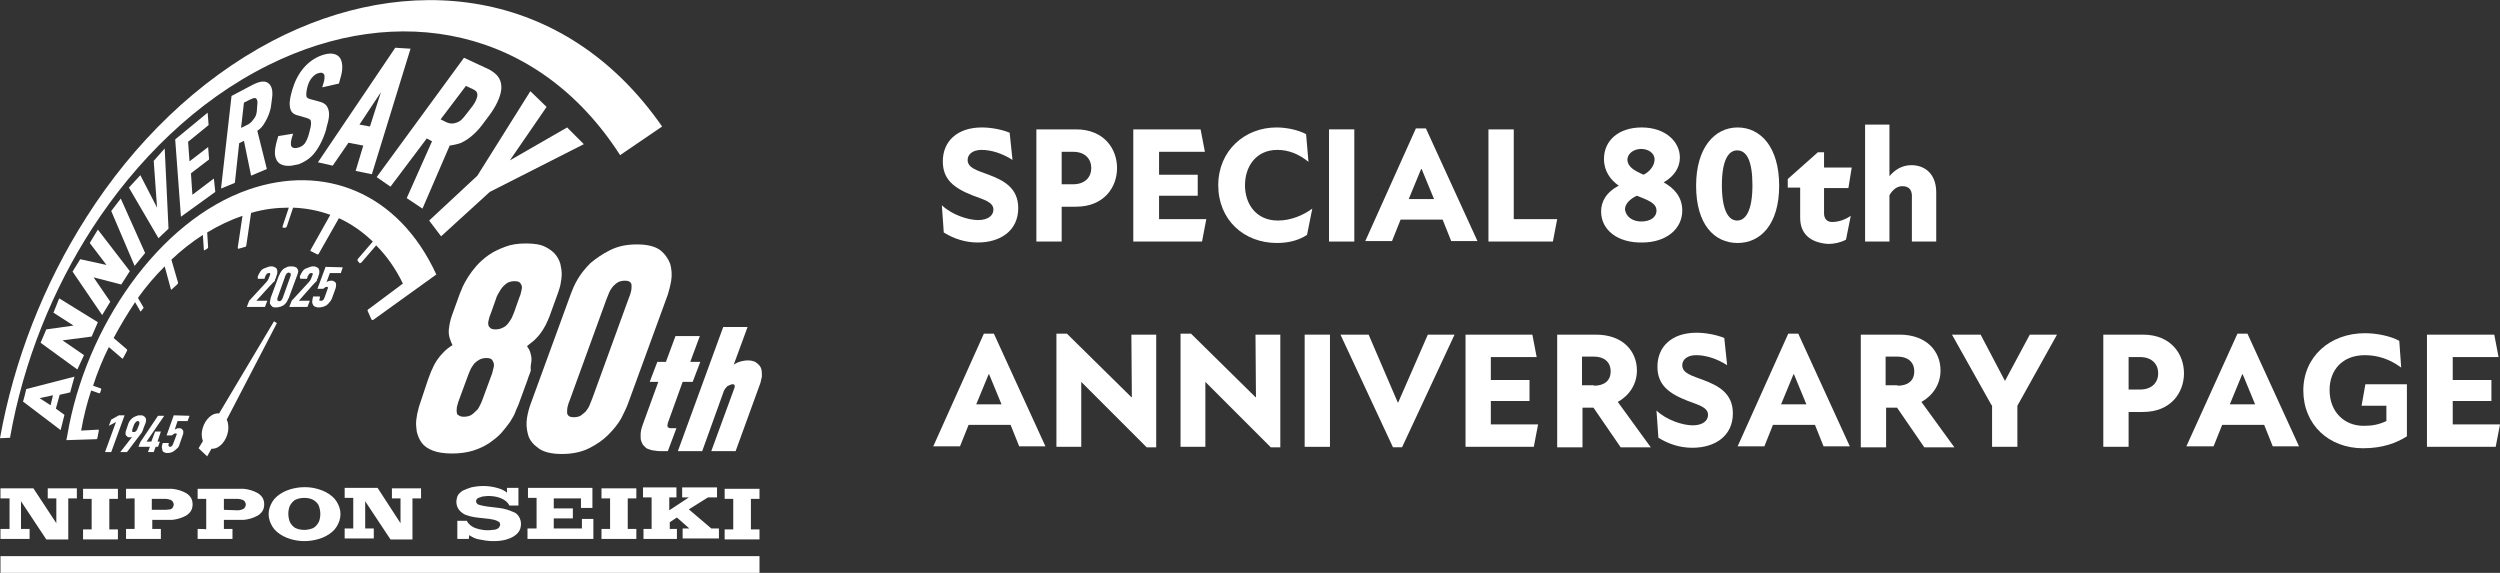 <?xml version="1.0" encoding="utf-8"?>
<!-- Generator: Adobe Illustrator 26.5.3, SVG Export Plug-In . SVG Version: 6.00 Build 0)  -->
<svg version="1.1" id="a" xmlns="http://www.w3.org/2000/svg" xmlns:xlink="http://www.w3.org/1999/xlink" x="0px" y="0px"
	 viewBox="0 0 523.7 120" style="enable-background:new 0 0 523.7 120;" xml:space="preserve">
<rect x="0" y="0" width="523.7" height="120" fill="#333333" stroke="none"/>
<style type="text/css">
	.st0{fill:#FFFFFF;}
</style>
<g>
	<path class="st0" d="M151.8,113v-2.1h1.8v-6.4h-1.8v-2.1h7.3v2.1h-1.8v6.4h1.8v2.1H151.8z M98.3,112.1c0.6,0.4,1.3,0.8,2.1,0.9
		c1.8,0.4,3.6,0.5,5.4,0.1c0.7-0.2,1.3-0.4,1.9-0.8s1.1-0.9,1.3-1.6c0.2-0.7,0.2-1.4-0.1-2.1s-0.8-1.2-1.5-1.4
		c-0.9-0.4-1.9-0.7-2.9-0.8l-2.5-0.3c-0.6-0.1-1.2-0.2-1.8-0.4c-0.2-0.1-0.3-0.2-0.4-0.4c-0.1-0.2-0.1-0.4,0-0.6
		c0.1-0.2,0.2-0.3,0.4-0.4c0.3-0.1,0.6-0.2,0.9-0.3c1.3-0.2,2.7-0.1,3.9,0.4c0.7,0.3,1.4,0.8,1.7,1.5h1.9v-3.7h-2.4v1
		c-0.6-0.5-1.3-0.8-2.1-1c-1.8-0.5-3.6-0.5-5.4-0.1c-0.6,0.2-1.2,0.4-1.8,0.7c-0.6,0.4-1.1,0.9-1.2,1.6c-0.2,0.7-0.1,1.4,0.2,2
		c0.3,0.6,0.9,1.1,1.5,1.4c0.8,0.3,1.6,0.5,2.4,0.6l2.7,0.3c0.6,0.1,1.3,0.2,1.8,0.5c0.2,0.1,0.4,0.2,0.4,0.4c0.1,0.2,0.1,0.4,0,0.6
		c-0.1,0.2-0.2,0.4-0.4,0.5c-0.3,0.2-0.7,0.3-1.1,0.3c-1.3,0.2-2.6,0-3.7-0.4c-0.7-0.3-1.4-0.8-1.7-1.5h-2v3.8h2.4L98.3,112.1
		L98.3,112.1z M88.2,104.4v-2.1h-6.1v2.1h1.8v5.2l-4.8-7.4h-6.9v2.1h1.8v6.4h-1.8v2.1h6.1v-2.1h-1.8V105l5.3,8h4.6v-8.6
		C86.4,104.4,88.2,104.4,88.2,104.4z M24.7,113v-2.1h-1.8v-6.4h1.8v-2.1h-7.3v2.1h1.8v6.4h-1.8v2.1H24.7z M2,104.4v6.4H0.1v2.1h6.1
		v-2.1H4.4V105l5.3,8h4.6v-8.6h1.8v-2.1H10v2.1h1.8v5.2L7,102.3H0.1v2.1H2z M127.8,104.4v6.4h-1.8v2.1h7.3v-2.1h-1.8v-6.4h1.8v-2.1
		h-7.3v2.1H127.8z M110.5,110.8v2.1h13.8v-4.2h-2.4v2h-5.9v-2.1h4v-2.1h-4v-2.1h5.7v2h2.4v-4.2h-13.5v2.1h1.8v6.4H110.5z
		 M136.6,110.8h-1.8v2.1h7v-2.1h-1.5v-1.4l1.5-1l2.6,2.3h-1.4v2.1h7.6v-2.1H149l-4.7-4l4-2.5h1.9v-2.1h-7.3v2.1h1.4l-4.1,2.7v-2.7
		h1.5v-2.1h-7v2.1h1.8V110.8z M28.2,104.4v6.4h-1.8v2.1h7.3v-2.1h-1.8v-1.9h2.9c0.5,0,0.9,0,1.3,0c1-0.1,2-0.4,2.9-0.9
		c0.5-0.3,1-0.8,1.2-1.4c0.2-0.6,0.2-1.3,0-1.9c-0.2-0.6-0.7-1.1-1.2-1.4c-0.9-0.5-1.9-0.8-2.9-0.9c-0.4,0-0.9,0-1.3,0h-8.4v2.1
		C26.3,104.4,28.2,104.4,28.2,104.4z M34.7,106.8h-2.9v-2.3h2.9c0.3,0,0.7,0.1,1,0.2c0.2,0.1,0.4,0.2,0.5,0.4
		c0.1,0.2,0.2,0.4,0.2,0.6s-0.1,0.4-0.2,0.6s-0.3,0.3-0.5,0.4C35.3,106.7,35,106.8,34.7,106.8L34.7,106.8z M41.4,110.8v2.1h7.3v-2.1
		h-1.8v-1.9h2.9c0.5,0,0.9,0,1.3,0c1-0.1,2-0.4,2.9-0.9c0.5-0.3,1-0.8,1.2-1.4c0.2-0.6,0.2-1.3,0-1.9c-0.2-0.6-0.7-1.1-1.2-1.4
		c-0.9-0.5-1.9-0.8-2.9-0.9c-0.4,0-0.9,0-1.3,0h-8.4v2.1h1.8v6.4C43.2,110.8,41.4,110.8,41.4,110.8z M46.9,106.8v-2.3h2.9
		c0.3,0,0.7,0.1,1,0.2c0.2,0.1,0.4,0.2,0.5,0.4c0.1,0.2,0.2,0.4,0.2,0.6s-0.1,0.4-0.2,0.6s-0.3,0.3-0.5,0.4c-0.3,0.1-0.6,0.2-1,0.2
		L46.9,106.8L46.9,106.8z M60.8,112.9c1.9,0.6,4,0.6,6,0c1-0.3,2-0.8,2.8-1.5c0.7-0.6,1.2-1.4,1.5-2.3c0.3-0.9,0.3-1.9,0-2.8
		s-0.8-1.7-1.5-2.3c-0.8-0.7-1.8-1.2-2.8-1.5c-1.9-0.6-4-0.6-6,0c-1,0.3-2,0.8-2.8,1.5c-0.7,0.6-1.2,1.4-1.5,2.3s-0.3,1.9,0,2.8
		s0.8,1.7,1.5,2.3C58.8,112.1,59.8,112.6,60.8,112.9z M60.7,109.3c-0.4-1.1-0.4-2.3,0-3.3c0.3-0.6,0.8-1.2,1.4-1.4
		c1-0.4,2.3-0.4,3.3,0c0.6,0.3,1.2,0.8,1.4,1.4c0.4,1.1,0.4,2.3,0,3.3c-0.3,0.6-0.8,1.2-1.4,1.4c-1.1,0.4-2.3,0.4-3.3,0
		C61.5,110.5,61,109.9,60.7,109.3z"/>
	<rect x="0.1" y="116.5" class="st0" width="159" height="3.5"/>
	<g>
		<path class="st0" d="M24.3,88.4l-1.5,0.8l0.5-1.3l1.6-0.9h1.2l-2.8,7.7H22C22,94.7,24.3,88.4,24.3,88.4z"/>
		<path class="st0" d="M25.2,94.7l2.5-3.2c-0.1,0-0.1,0-0.2,0.1c-0.1,0-0.2,0-0.3,0c-0.2,0-0.4,0-0.5-0.1s-0.2-0.2-0.3-0.3
			c-0.1-0.1-0.1-0.3-0.1-0.4s0-0.4,0.1-0.6l0.5-1.5c0.1-0.3,0.3-0.6,0.5-0.8c0.2-0.2,0.4-0.4,0.6-0.5c0.2-0.1,0.4-0.2,0.7-0.3
			c0.2-0.1,0.5-0.1,0.7-0.1c0.2,0,0.5,0,0.6,0.1c0.2,0.1,0.3,0.2,0.4,0.3c0.1,0.2,0.2,0.3,0.2,0.5c0,0.2,0,0.4-0.1,0.7l-0.4,1
			C30,89.8,30,90,29.9,90.2c-0.1,0.2-0.2,0.3-0.2,0.4c-0.1,0.2-0.2,0.3-0.3,0.4s-0.2,0.3-0.3,0.4l-2.5,3.3L25.2,94.7L25.2,94.7z
			 M27.7,90c0,0.1,0,0.1,0,0.2c0,0.1,0,0.1,0,0.2c0,0.1,0.1,0.1,0.1,0.1c0,0,0.1,0,0.2,0s0.1,0,0.2,0c0.1,0,0.1-0.1,0.2-0.1
			c0.1-0.1,0.1-0.1,0.2-0.2s0.1-0.2,0.2-0.4l0.4-1c0,0,0-0.1,0-0.1c0-0.1,0-0.1,0-0.2c0-0.1,0-0.1-0.1-0.2s-0.1-0.1-0.2-0.1
			c-0.1,0-0.2,0-0.3,0.1c-0.1,0-0.2,0.1-0.2,0.2c-0.1,0.1-0.1,0.1-0.2,0.2c0,0.1-0.1,0.2-0.1,0.2L27.7,90L27.7,90z"/>
		<path class="st0" d="M34.4,87.1l-3.7,5.4h1l0.8-2.1h1.2L33,92.5h0.5l-0.4,1.1h-0.5l-0.4,1.1h-1.2l0.4-1.1H29l0.4-1l3.7-5.5
			C33.2,87.1,34.4,87.1,34.4,87.1z"/>
		<path class="st0" d="M39.7,87.1l-0.4,1.1h-2.1l-0.6,1.8c0.1-0.1,0.2-0.1,0.4-0.2c0.2-0.1,0.3-0.1,0.5-0.1s0.3,0,0.5,0.1
			c0.1,0.1,0.2,0.2,0.3,0.3c0.1,0.1,0.1,0.3,0.1,0.4c0,0.2,0,0.4-0.1,0.6l-0.7,2c0,0.1-0.1,0.3-0.2,0.5S37,94,36.8,94.2
			s-0.4,0.3-0.7,0.5c-0.3,0.1-0.6,0.2-1,0.2s-0.6-0.1-0.8-0.2S34,94.4,34,94.2s-0.1-0.3-0.1-0.6c0-0.2,0.1-0.4,0.1-0.5l0.1-0.3h1.3
			L35.3,93c0,0.1,0,0.1,0,0.2s0,0.1,0,0.2c0,0.1,0.1,0.1,0.1,0.1s0.1,0.1,0.2,0.1c0.1,0,0.2,0,0.3-0.1c0.1,0,0.2-0.1,0.2-0.2
			c0-0.1,0.1-0.1,0.1-0.2c0-0.1,0.1-0.1,0.1-0.2l0.6-1.6c0-0.1,0-0.2,0.1-0.2s0-0.1,0-0.2s0-0.1-0.1-0.1s-0.1,0-0.2,0
			c-0.1,0-0.2,0-0.3,0.1s-0.2,0.2-0.4,0.3h-1.1l1.5-4.2L39.7,87.1L39.7,87.1z"/>
	</g>
	<g>
		<path class="st0" d="M54,57.9c0.2-0.5,0.4-0.8,0.6-1.1s0.5-0.5,0.8-0.6s0.5-0.2,0.8-0.3s0.4-0.1,0.6-0.1c0.2,0,0.4,0,0.6,0.1
			c0.2,0.1,0.4,0.2,0.5,0.3c0.1,0.2,0.2,0.4,0.2,0.6c0,0.3,0,0.6-0.2,1l-0.1,0.4c-0.1,0.2-0.2,0.3-0.2,0.5s-0.2,0.3-0.3,0.4
			s-0.2,0.2-0.3,0.3c-0.1,0.1-0.1,0.2-0.2,0.2L53.7,63h2.3l-0.5,1.3h-3.8l0.5-1.3l3.6-3.9c0.2-0.2,0.3-0.4,0.4-0.6
			c0.1-0.2,0.2-0.4,0.2-0.5l0.1-0.2c0-0.1,0.1-0.2,0.1-0.3s0-0.2,0-0.2c0-0.1-0.1-0.1-0.1-0.1c0,0-0.1,0-0.2,0c-0.1,0-0.2,0-0.3,0.1
			c-0.1,0-0.2,0.1-0.2,0.2c-0.1,0.1-0.1,0.2-0.2,0.3c0,0.1-0.1,0.2-0.1,0.3l-0.1,0.3h-1.4L54,57.9L54,57.9z"/>
		<path class="st0" d="M57,64.2c-0.2-0.2-0.3-0.3-0.4-0.5c-0.1-0.2-0.1-0.4,0-0.7c0-0.2,0.1-0.4,0.1-0.6l1.7-4.6
			c0.1-0.2,0.2-0.3,0.3-0.6c0.1-0.2,0.3-0.5,0.5-0.7s0.5-0.4,0.8-0.5c0.3-0.2,0.7-0.2,1.1-0.2s0.7,0.1,0.9,0.2s0.3,0.3,0.4,0.5
			c0.1,0.2,0.1,0.4,0,0.7s-0.1,0.4-0.2,0.6l-1.7,4.6c-0.1,0.2-0.2,0.3-0.3,0.6c-0.1,0.2-0.3,0.5-0.5,0.7c-0.2,0.2-0.5,0.4-0.8,0.5
			s-0.7,0.2-1.1,0.2S57.2,64.4,57,64.2L57,64.2z M58.8,63c0.1,0,0.2-0.1,0.2-0.2c0.1-0.1,0.1-0.2,0.2-0.3c0-0.1,0.1-0.2,0.1-0.3
			l1.5-4.2c0-0.1,0.1-0.2,0.1-0.3c0-0.1,0-0.2,0-0.3c0-0.1,0-0.1-0.1-0.2c-0.1,0-0.2-0.1-0.3-0.1s-0.2,0-0.3,0.1
			c-0.1,0-0.2,0.1-0.2,0.2c-0.1,0.1-0.1,0.2-0.2,0.3c0,0.1-0.1,0.2-0.1,0.3l-1.5,4.2c0,0.1-0.1,0.2-0.1,0.3s0,0.2,0,0.3
			c0,0.1,0,0.2,0.1,0.2c0.1,0,0.2,0.1,0.3,0.1S58.7,63.1,58.8,63z"/>
		<path class="st0" d="M62.8,57.9c0.2-0.5,0.4-0.8,0.6-1.1s0.5-0.5,0.8-0.6c0.3-0.1,0.5-0.2,0.8-0.3s0.4-0.1,0.6-0.1
			c0.2,0,0.4,0,0.6,0.1c0.2,0.1,0.4,0.2,0.5,0.3c0.1,0.2,0.2,0.4,0.2,0.6c0,0.3,0,0.6-0.2,1l-0.1,0.4c-0.1,0.2-0.2,0.3-0.2,0.5
			s-0.2,0.3-0.3,0.4s-0.2,0.2-0.3,0.3s-0.1,0.2-0.2,0.2L62.6,63h2.3l-0.5,1.3h-3.8l0.5-1.3l3.6-3.9c0.2-0.2,0.3-0.4,0.4-0.6
			s0.2-0.4,0.2-0.5l0.1-0.2c0-0.1,0.1-0.2,0.1-0.3s0-0.2,0-0.2c0-0.1-0.1-0.1-0.1-0.1c-0.1,0-0.1,0-0.2,0c-0.1,0-0.2,0-0.3,0.1
			c-0.1,0-0.2,0.1-0.2,0.2c-0.1,0.1-0.1,0.2-0.2,0.3c-0.1,0.1-0.1,0.2-0.1,0.3l-0.1,0.3h-1.4L62.8,57.9L62.8,57.9z"/>
		<path class="st0" d="M71.8,56l-0.4,1.2h-2.3l-0.7,1.9c0.1-0.1,0.2-0.1,0.4-0.2c0.2-0.1,0.4-0.1,0.6-0.1s0.4,0,0.5,0.1
			c0.2,0.1,0.3,0.2,0.4,0.3c0.1,0.1,0.1,0.3,0.1,0.5c0,0.2,0,0.4-0.1,0.7l-0.8,2.2c-0.1,0.1-0.1,0.3-0.3,0.5s-0.3,0.4-0.5,0.6
			c-0.2,0.2-0.5,0.4-0.8,0.5c-0.3,0.1-0.7,0.2-1.1,0.2s-0.7-0.1-0.9-0.2c-0.2-0.1-0.3-0.3-0.4-0.5c-0.1-0.2-0.1-0.4-0.1-0.6
			c0-0.2,0.1-0.4,0.1-0.6l0.1-0.4h1.4L67,62.5c0,0.1-0.1,0.2-0.1,0.2c0,0.1,0,0.1,0,0.2S67,63,67.1,63c0.1,0,0.1,0,0.2,0
			c0.1,0,0.2,0,0.3-0.1c0.1,0,0.2-0.1,0.2-0.2s0.1-0.1,0.1-0.2s0.1-0.1,0.1-0.2l0.6-1.7c0-0.1,0.1-0.2,0.1-0.2c0-0.1,0-0.1,0-0.2
			c0,0-0.1-0.1-0.1-0.1c-0.1,0-0.1,0-0.2,0c-0.1,0-0.2,0-0.3,0.1c-0.1,0.1-0.3,0.2-0.4,0.3h-1.2l1.7-4.6L71.8,56L71.8,56z"/>
	</g>
	<g>
		<path class="st0" d="M111.3,75.8c0.1-0.6,0-1.3-0.2-1.9c-0.1-0.5-0.4-0.9-0.7-1.4c0.5-0.4,1-0.8,1.5-1.2c0.5-0.5,1-1,1.4-1.6
			c0.4-0.5,0.7-1.1,1-1.6c0.3-0.6,0.5-1.1,0.8-1.8l1.7-4.7c0.1-0.2,0.2-0.6,0.4-1.2c0.2-0.6,0.3-1.3,0.4-2c0.1-0.8,0.1-1.6-0.1-2.5
			c-0.1-0.9-0.5-1.7-1-2.4c-0.5-0.7-1.3-1.3-2.3-1.8c-1-0.5-2.3-0.7-4-0.7s-3.1,0.2-4.4,0.7s-2.4,1-3.4,1.7c-1,0.7-1.9,1.5-2.6,2.3
			c-0.7,0.8-1.3,1.6-1.8,2.4c-0.5,0.8-0.8,1.4-1.1,2c-0.2,0.6-0.4,1-0.5,1.2L94.7,66c-0.2,0.6-0.4,1.2-0.5,1.8
			c-0.1,0.6-0.2,1.1-0.2,1.7c0,0.5,0.1,1.1,0.3,1.6c0.1,0.4,0.3,0.8,0.5,1.2c-0.7,0.4-1.3,0.9-1.8,1.4c-0.6,0.6-1.1,1.2-1.5,1.8
			s-0.7,1.2-1,1.9c-0.3,0.6-0.5,1.3-0.8,2L88,84.5c-0.1,0.3-0.3,0.8-0.4,1.4c-0.2,0.6-0.3,1.4-0.4,2.1c-0.1,0.8,0,1.6,0.1,2.4
			c0.2,0.8,0.5,1.6,1,2.3c0.5,0.7,1.3,1.3,2.4,1.7c1,0.4,2.4,0.6,4,0.6s3.1-0.2,4.4-0.6c1.2-0.4,2.4-0.9,3.4-1.6s1.9-1.4,2.6-2.2
			c0.7-0.8,1.3-1.6,1.8-2.3c0.5-0.8,0.9-1.5,1.1-2.1s0.5-1.1,0.6-1.4l1.9-5.2c0.2-0.7,0.5-1.3,0.7-2C111.1,77,111.2,76.3,111.3,75.8
			L111.3,75.8z M95.7,86.4c-0.1-0.3,0-0.7,0-1.1l0,0c0.1-0.4,0.2-0.8,0.3-1.1l2.1-5.7c0.1-0.3,0.3-0.7,0.5-1.2
			c0.2-0.4,0.5-0.8,0.8-1.2c0.3-0.3,0.7-0.6,1.1-0.8c0.4-0.2,0.9-0.3,1.4-0.3c0.5,0,0.9,0.1,1.1,0.3c0.2,0.2,0.3,0.4,0.4,0.7
			c0.1,0.3,0.1,0.7,0,1c-0.1,0.4-0.2,0.8-0.3,1.2l-2.1,5.7c-0.1,0.3-0.3,0.7-0.5,1.1c-0.2,0.4-0.4,0.8-0.8,1.1
			c-0.3,0.3-0.7,0.7-1.1,0.9c-0.4,0.2-0.9,0.3-1.4,0.3c-0.5,0-0.9-0.1-1.1-0.3C95.8,86.9,95.7,86.7,95.7,86.4L95.7,86.4z M102.3,68
			c-0.1-0.3,0-0.7,0.1-1.1l0,0c0.1-0.4,0.2-0.8,0.4-1.2l1.1-3.1c0.1-0.4,0.3-0.8,0.6-1.3c0.2-0.4,0.5-0.8,0.8-1.2
			c0.3-0.3,0.7-0.7,1.1-0.9c0.4-0.2,0.9-0.3,1.4-0.3c0.5,0,0.9,0.1,1.1,0.3c0.2,0.2,0.3,0.4,0.4,0.7c0.1,0.3,0,0.7-0.1,1.1
			c-0.1,0.5-0.2,0.9-0.4,1.3l-1.1,3.1c-0.1,0.3-0.3,0.7-0.5,1.2c-0.2,0.4-0.5,0.8-0.8,1.2c-0.3,0.4-0.7,0.7-1.2,0.9
			c-0.4,0.2-0.9,0.3-1.4,0.3c-0.5,0-0.9-0.1-1.1-0.3C102.5,68.5,102.3,68.3,102.3,68L102.3,68z"/>
		<path class="st0" d="M140.6,58.8c0.2-1.2,0.1-2.4-0.2-3.5c-0.4-1.1-1.1-2.1-2.1-2.9c-1.1-0.8-2.7-1.2-4.9-1.2s-4,0.4-5.6,1.2
			c-1.6,0.8-2.9,1.7-4.1,2.7c-1.1,1.1-2,2.2-2.7,3.4c-0.7,1.2-1.1,2.2-1.4,3l-8.4,23c-0.3,0.8-0.6,1.8-0.8,3
			c-0.2,1.2-0.1,2.4,0.2,3.5c0.3,1.2,1.1,2.1,2.2,2.9c1.1,0.8,2.7,1.2,4.9,1.2s4.1-0.4,5.7-1.2c1.6-0.8,2.9-1.7,4-2.8
			c1.1-1.1,2-2.2,2.7-3.4c0.6-1.2,1.1-2.2,1.4-3l8.4-23C140.1,61,140.4,60,140.6,58.8L140.6,58.8z M121.6,87.1
			c-0.4,0.2-0.9,0.3-1.4,0.3c-0.5,0-0.9-0.1-1.1-0.3c-0.2-0.2-0.3-0.4-0.3-0.7c0-0.3,0-0.8,0.1-1.2c0.1-0.5,0.3-1,0.5-1.5l7.6-20.9
			c0.2-0.5,0.4-1,0.6-1.5c0.2-0.5,0.5-0.9,0.8-1.3c0.3-0.3,0.6-0.6,1.1-0.9c0.4-0.2,0.9-0.3,1.4-0.3c0.5,0,0.9,0.1,1.1,0.3
			c0.2,0.2,0.3,0.4,0.3,0.7c0,0.3,0,0.8-0.1,1.2c-0.1,0.5-0.3,1-0.5,1.5l-7.6,20.9c-0.2,0.5-0.4,1-0.6,1.5c-0.2,0.5-0.5,0.9-0.8,1.3
			C122.4,86.5,122,86.8,121.6,87.1L121.6,87.1L121.6,87.1z"/>
		<path class="st0" d="M140.1,89.6c-0.1,0-0.1-0.1-0.2-0.1c0-0.1-0.1-0.2-0.1-0.3c0-0.2,0.1-0.4,0.1-0.6l3.1-8.6h2.1l1.6-4.2h-2.1
			l2-5.4h-5.1l-2,5.4h-1.8l-1.6,4.2h1.8l-3.2,8.8c-0.2,0.5-0.3,0.9-0.4,1.3c-0.1,0.4-0.1,0.8-0.1,1.2c0,0.4,0,0.7,0.1,1
			c0.1,0.3,0.2,0.6,0.4,0.9c0.2,0.2,0.4,0.4,0.6,0.6s0.6,0.3,0.9,0.4c0.3,0.1,0.7,0.2,1,0.2c0.4,0.1,0.8,0.1,1.2,0.1h1.5l1.8-4.8
			h-1.2C140.2,89.7,140.1,89.6,140.1,89.6L140.1,89.6z"/>
		<path class="st0" d="M159.5,77.4c-0.1-0.5-0.4-0.9-0.9-1.3c-0.4-0.4-1.1-0.6-1.9-0.6c-0.6,0-1.1,0.1-1.5,0.2
			c-0.4,0.1-0.9,0.3-1.2,0.5c-0.1,0.1-0.2,0.1-0.3,0.2l2.9-7.9h-5.1l-9.5,26h5.1l4.5-12.5c0-0.1,0.1-0.2,0.2-0.4
			c0.1-0.2,0.2-0.3,0.4-0.5c0.1-0.2,0.3-0.3,0.6-0.4c0.2-0.1,0.4-0.2,0.7-0.2c0.2,0,0.3,0,0.3,0.1c0.1,0.1,0.1,0.1,0.1,0.2
			c0,0.1,0,0.2,0,0.3c0,0.1-0.1,0.2-0.1,0.3l-4.8,13.1h5.1l5.2-14.3c0.1-0.4,0.2-0.8,0.3-1.3C159.6,78.3,159.6,77.8,159.5,77.4
			L159.5,77.4z"/>
	</g>
	<g>
		<path class="st0" d="M4.8,84.1l7.9,6l0.8-3.2l-1.8-1.3l0.8-2.9l2.2-0.5l0.9-3.3L5.5,81.5C5.5,81.5,4.9,84.1,4.8,84.1z M11.1,82.8
			l-0.5,2.1l-2.3-1.5L11.1,82.8z"/>
		<polygon class="st0" points="11.2,65.5 15.4,68.2 9.7,69 8.5,71.8 16.2,77.4 17.6,74.4 13.1,71.3 19.2,70.5 20.5,67.5 12.4,62.5 
					"/>
		<polygon class="st0" points="18.8,50.9 22.3,55.5 16.8,54.3 15.2,56.9 21.4,66 23.1,63.2 19.6,58.1 25.4,59.6 27.2,56.8 
			20.5,48.1 		"/>
		<polygon class="st0" points="23.3,44.2 28.2,55.7 30.4,53 25.3,41.6 		"/>
		<polygon class="st0" points="32.2,33.7 32.9,43.5 29.4,36.7 27,39.3 33.2,49.9 35.3,47.9 34.5,31.1 		"/>
		<polygon class="st0" points="40.3,40.8 40,36.3 43.8,33.4 43.6,30.8 39.7,33.8 39.4,29.7 43.7,26.2 43.5,23.6 36.7,29.2 
			37.9,45.4 45.1,40.2 44.8,37.4 		"/>
		<path class="st0" d="M55.4,25.8c0.7-1.1,1.3-2.6,1.4-3.8l0.2-1.5c0.2-1.5-0.1-2.5-0.7-3c-1.1-1-2.9,0-4.2,0.7l-3.6,1.9l-2.2,19.4
			l2.9-1.2l0.9-8.3l1-0.5l1.5,7.3l3.3-1.4l-2-8C54.5,27,55,26.5,55.4,25.8L55.4,25.8z M53.1,25c-0.4,0.6-0.9,1-1.4,1.2l-1.2,0.6
			l0.6-5.3l1.2-0.6c0.5-0.2,0.9-0.5,1.3-0.3c0.3,0.2,0.4,0.7,0.3,1.3l-0.1,1.4C53.7,24,53.6,24.4,53.1,25z"/>
		<path class="st0" d="M68.4,26.7c0.4-1.4,0.8-2.8,0.3-4c-0.4-1.1-1.4-1.3-2.1-1.5l-1.5-0.4c-0.3-0.1-0.8-0.2-0.9-0.6
			c-0.1-0.4,0-1.3,0.2-2c0.2-0.7,0.5-1.5,1.1-2.1c0.4-0.4,0.8-0.7,1.3-0.8c0.7-0.2,1,0.1,1.1,0.3c0.2,0.5,0,1.4-0.1,1.7l-0.3,1
			l3.5-0.8l0.3-1.1c0.6-1.9,0.5-3.4-0.1-4.3c-0.6-0.8-1.7-1.1-3.2-0.7c-1.5,0.4-2.8,1.2-3.9,2.3c-1.3,1.3-2.2,3-2.7,4.6l-0.2,0.6
			c-0.3,1.1-0.6,2.2-0.5,3.2c0.1,1.5,0.9,1.9,1.8,2.1l1.7,0.5c0.2,0.1,0.8,0.2,0.9,0.6c0.1,0.4,0.1,1-0.2,2l-0.2,0.8
			c-0.2,0.7-0.5,1.5-0.9,2c-0.4,0.5-1,0.8-1.7,0.9c-0.6,0.1-0.9-0.1-1.1-0.4c-0.1-0.3-0.1-0.9,0.1-1.6l0.3-1l-3.1,0.5l-0.3,1
			c-0.2,0.7-0.7,2.6-0.2,3.7c0.4,1.2,1.6,1.7,3.3,1.5c0.5-0.1,1-0.2,1.5-0.3c1-0.4,2-1,2.7-1.7c1.2-1.2,2.3-3.2,3-5.5L68.4,26.7
			L68.4,26.7z"/>
		<path class="st0" d="M82.8,10L66.6,34l3.1,0.7l3.3-4.8l3.1,0.6l-1.6,5.3l3.4,0.7l8.1-26.3L82.8,10L82.8,10z M79.8,19.3l-2.3,7.2
			l-2.2-0.4L79.8,19.3L79.8,19.3z"/>
		<path class="st0" d="M96.4,30c1.5-0.6,3.2-2,4.5-3.7l1.5-2c1.5-2,2.4-3.9,2.6-5.5c0.3-2.9-1.9-4-3.5-4.7l-4.3-2L78.9,37.1l2.9,2
			l7.6-10.1l1.1,0.6l-5.3,11.9l3.3,2.2l5.7-13.2C94.7,30.4,95.5,30.3,96.4,30L96.4,30z M98.9,18.6c0.6,0.3,1.1,0.5,1.1,1.3
			c0,0.6-0.4,1.5-1,2.3l-1.4,1.8c-0.7,0.9-1.1,1.4-2,1.7h0c-0.8,0.3-1.4,0.2-2.1-0.1L92.3,25l5.3-7L98.9,18.6L98.9,18.6z"/>
		<polygon class="st0" points="118.8,26.7 106.8,33.6 114.5,22.4 111.1,19.1 100,36.8 89.9,46.2 92.4,49.5 102.6,40.2 122.3,30.2 		
			"/>
	</g>
	<path class="st0" d="M52.1,39.7c-18.8,6.5-34.2,28.8-38,51.5l-0.2,1l6.3-0.2c0.1,0,0.1-0.1,0.2-0.2l0.3-1.6c0-0.1,0-0.2-0.1-0.2
		l-3.6,0.2c0.5-2.9,1.2-5.7,2.1-8.4l1.7,0.6c0.1,0,0.1-0.1,0.2-0.2l0.2-0.6c0-0.1,0-0.2,0-0.2l-1.7-0.6c0.9-2.8,2-5.5,3.3-8.1
		l2.8,2.4c0.1,0.1,0.1,0,0.2-0.1l0.8-1.5c0.1-0.1,0-0.2,0-0.3l-2.8-2.4c1.4-2.6,2.9-5.1,4.5-7.5l1.1,1.9c0,0.1,0.1,0.1,0.2-0.1
		l0.4-0.5c0.1-0.1,0.1-0.2,0-0.3l-1.1-1.9c1.7-2.4,3.6-4.6,5.6-6.6l1.3,4.8c0,0.1,0.1,0.1,0.2,0l1.2-1.1c0.1-0.1,0.1-0.2,0.1-0.3
		l-1.4-4.8c2.1-2,4.3-3.7,6.6-5.2l0.2,3.1c0,0.1,0.1,0.2,0.2,0.1l0.5-0.3c0.1-0.1,0.2-0.2,0.2-0.3l-0.2-3.1c2.3-1.4,4.8-2.6,7.4-3.5
		l-1,6.7c0,0.1,0,0.2,0.2,0.2l1.4-0.4c0.1,0,0.2-0.2,0.2-0.3l1-6.8c2.7-0.8,5.3-1.1,7.9-1.1l-1.3,3.9c0,0.2,0,0.3,0.1,0.3l0.5,0
		c0.1,0,0.2-0.1,0.3-0.3l1.3-3.9c2.7,0.1,5.3,0.6,7.8,1.5l-4.1,7.3c-0.1,0.2-0.1,0.3,0,0.3l1.4,0.7c0.1,0,0.2,0,0.3-0.2l4.2-7.4
		c2.6,1.2,4.9,2.8,7.1,4.9l-3.1,3.6c-0.1,0.1-0.1,0.3-0.1,0.4l0.4,0.5c0.1,0.1,0.2,0,0.4-0.1l3.1-3.6c2.2,2.2,4.1,4.9,5.6,8
		l-7.1,5.3C77,64.8,77,65,77,65.1l0.8,1.8c0.1,0.1,0.2,0.2,0.4,0.1l13.2-9.5C83.4,40.1,67.7,34.3,52.1,39.7L52.1,39.7z"/>
	<path class="st0" d="M57,8.6c-15.6,8.2-29,21.3-38.9,36.9C9.1,59.6,2.9,75.6,0,91.8l2.1-0.1c2.8-16,9-31.2,17.3-44
		c9.1-14,21.7-26.6,36.9-34.1c27-13.4,56.4-7.9,73.6,18.9l8.8-6C118.2-3,85.1-6.1,57,8.6z"/>
	<path class="st0" d="M57.4,67.3L45.9,86.6c-0.1,0-0.3,0-0.4,0c-1.5,0.1-2.9,1.8-3.2,3.8c-0.1,0.8,0,1.4,0.2,2l-0.9,1.5l1.8,1.7
		l0.9-1.6c0.1,0,0.1,0,0.2,0c1.5,0,3-1.7,3.3-3.8c0.1-0.9,0-1.7-0.3-2.3L58,67.7L57.4,67.3L57.4,67.3z"/>
</g>
<g>
	<g>
		<g>
			<path class="st0" d="M206.1,69.9h2.1L219,93.5h-5.5l-1.8-4.5h-8.8l-1.8,4.5h-5.6L206.1,69.9z M209.8,84.7l-2.6-6.3h-0.1l-2.6,6.3
				H209.8z"/>
			<path class="st0" d="M226.5,80L226.5,80v13.6h-5.2V69.9h2.2l13.5,13.3h0.1l-0.1-13.1h5.2v23.6h-2L226.5,80z"/>
			<path class="st0" d="M252.5,80L252.5,80v13.6h-5.2V69.9h2.2l13.5,13.3h0.1l-0.1-13.1h5.2v23.6h-2L252.5,80z"/>
			<path class="st0" d="M273.3,70.1h5.3v23.5h-5.3V70.1z"/>
			<path class="st0" d="M286.7,70.1l6.1,14.2h0.1l6.2-14.2h5.6l-11,23.6h-1.9l-11-23.6H286.7z"/>
			<path class="st0" d="M307,70.1h14l0.9,4.7h-9.6v4.8h8.1v4.4h-8.1v4.9h9.9l-0.9,4.7H307V70.1z"/>
			<path class="st0" d="M326.1,70.1h8.2c5.7,0,8.6,3.5,8.6,7.5c0,3-1.7,5.3-4,6.6l6.9,9.5h-6.3l-5.7-8.3h-2.3v8.3h-5.3V70.1z
				 M333.9,80.8c2.1,0,3.5-1,3.5-3c0-2-1.4-3.1-3.5-3.1h-2.5v6H333.9z"/>
			<path class="st0" d="M347.4,91.7L347,86c2.1,2,5.5,3.1,7.6,3.1c2,0,3.2-0.9,3.2-2.2c0-1.6-2.1-2.1-4.2-2.9
				c-4.1-1.6-6.4-3.4-6.4-7.2c0-4.1,2.9-7.1,8.2-7.1c1.8,0,4.1,0.4,5.8,1.1l0.6,5.7c-2.2-1.4-4.5-2.1-6.5-2.1
				c-1.8,0-2.9,0.9-2.9,2.1c0,1.7,2,2.2,4.4,3.1c3.2,1.2,6.2,2.8,6.2,7c0,4.7-3.7,7.2-8.5,7.2C351.9,93.8,349.5,93,347.4,91.7z"/>
			<path class="st0" d="M374.6,69.9h2.1l10.8,23.6H382l-1.8-4.5h-8.8l-1.8,4.5h-5.6L374.6,69.9z M378.4,84.7l-2.6-6.3h-0.1l-2.6,6.3
				H378.4z"/>
			<path class="st0" d="M389.7,70.1h8.2c5.7,0,8.6,3.5,8.6,7.5c0,3-1.7,5.3-4,6.6l6.9,9.5h-6.3l-5.7-8.3h-2.3v8.3h-5.3V70.1z
				 M397.5,80.8c2.1,0,3.5-1,3.5-3c0-2-1.4-3.1-3.5-3.1h-2.5v6H397.5z"/>
			<path class="st0" d="M417.2,84.9l-8.3-14.8h6l5.1,9.7l5.2-9.7h5.7l-8.3,14.9v8.6h-5.3V84.9z"/>
			<path class="st0" d="M440.6,70.1h8.3c5.9,0,8.6,4.1,8.6,8.1s-2.7,8.1-8.6,8.1h-3v7.3h-5.3V70.1z M448.3,81.6
				c2.6,0,3.8-1.6,3.8-3.4c0-1.8-1.2-3.4-3.8-3.4h-2.4v6.8H448.3z"/>
			<path class="st0" d="M468.7,69.9h2.1l10.8,23.6h-5.5l-1.8-4.5h-8.8l-1.8,4.5H458L468.7,69.9z M472.4,84.7l-2.6-6.3h-0.1l-2.6,6.3
				H472.4z"/>
			<path class="st0" d="M482.5,81.8c0-7.1,5.6-12,12.9-12c2.5,0,5.4,0.6,7.2,1.6l0.4,5.6c-2.4-1.8-5-2.6-7.6-2.6
				c-4.7,0-7.4,3.1-7.4,7.3c0,4.7,3.2,7.5,7.1,7.5c1.7,0,3.1-0.2,4.8-1V85h-5.2l0.8-4.5h8.7v10.9c-2.2,1.4-5.1,2.5-9.2,2.5
				C487.9,93.9,482.5,89,482.5,81.8z"/>
			<path class="st0" d="M508.5,70.1h14l0.9,4.7h-9.6v4.8h8.1v4.4h-8.1v4.9h9.9l-0.9,4.7h-14.4V70.1z"/>
		</g>
	</g>
	<g>
		<g>
			<path class="st0" d="M197.7,48.7l-0.4-5.7c2.1,2,5.5,3.1,7.6,3.1c2,0,3.2-0.9,3.2-2.2c0-1.6-2.1-2.1-4.2-2.9
				c-4.1-1.6-6.4-3.4-6.4-7.2c0-4.1,2.9-7.1,8.2-7.1c1.8,0,4.1,0.4,5.8,1.1l0.6,5.7c-2.2-1.4-4.5-2.1-6.5-2.1
				c-1.8,0-2.9,0.9-2.9,2.1c0,1.7,2,2.2,4.4,3.1c3.2,1.2,6.2,2.8,6.2,7c0,4.7-3.7,7.2-8.5,7.2C202.2,50.8,199.8,50,197.7,48.7z"/>
			<path class="st0" d="M217.1,27.1h8.3c5.9,0,8.6,4.1,8.6,8.1c0,4-2.7,8.1-8.6,8.1h-3v7.3h-5.3V27.1z M224.8,38.6
				c2.6,0,3.8-1.6,3.8-3.4c0-1.8-1.2-3.4-3.8-3.4h-2.4v6.8H224.8z"/>
			<path class="st0" d="M237.5,27.1h14l0.9,4.7h-9.6v4.8h8.1V41h-8.1v4.9h9.9l-0.9,4.7h-14.4V27.1z"/>
			<path class="st0" d="M255.2,38.8c0-7.2,5.5-12.1,12.2-12.1c2.1,0,4.5,0.5,6.2,1.4l0.5,5.8c-2-1.6-4.1-2.5-6.5-2.5
				c-4.6,0-6.8,3.6-6.8,7.4c0,3.9,2.3,7.4,6.9,7.4c2.7,0,5.3-1.1,7.2-2.5l-1.1,5.5c-1.8,1.2-4,1.7-6.3,1.7
				C260.5,50.9,255.2,46,255.2,38.8z"/>
			<path class="st0" d="M278.4,27.1h5.3v23.5h-5.3V27.1z"/>
			<path class="st0" d="M296.6,26.9h2.1l10.8,23.6H304l-1.8-4.5h-8.8l-1.8,4.5H286L296.6,26.9z M300.4,41.7l-2.6-6.3h-0.1l-2.6,6.3
				H300.4z"/>
			<path class="st0" d="M311.8,27.1h5.3v18.8h9.1l-0.9,4.7h-13.5V27.1z"/>
			<path class="st0" d="M335.4,44.3c0-2,1-4,3.7-5.4c-1.7-1.2-3.1-3-3.1-5.6c0-3.9,3.1-6.6,7.9-6.6c5,0,8,3,8,6.3
				c0,2.2-1.3,4-3.4,5.2c2,1.1,3.9,2.9,3.9,5.9c0,3.9-3.4,6.7-8.4,6.7C338.9,50.9,335.4,48.2,335.4,44.3z M343.8,46.4
				c1.8,0,3.2-0.8,3.2-2.3c0-1.6-1.9-2.2-4.1-3.1c-1.3,0.6-2.5,1.6-2.5,2.9C340.6,45.4,342,46.4,343.8,46.4z M344.3,36.6
				c1.4-0.7,2.3-2,2.3-3.2c0-1.4-1.4-2.2-2.8-2.2c-1.6,0-2.9,1-2.9,2.3C341,34.9,342.2,35.7,344.3,36.6z"/>
			<path class="st0" d="M355.3,38.9c0-8,3.9-12.2,8.7-12.2c4.8,0,8.7,4.1,8.7,12.2s-3.9,12-8.7,12C359.1,50.9,355.3,47,355.3,38.9z
				 M363.9,46.2c1.9,0,3.2-2.3,3.2-7.4c0-5.1-1.2-7.3-3.2-7.3c-1.9,0-3.2,2.2-3.2,7.3C360.7,43.9,362,46.2,363.9,46.2z"/>
			<path class="st0" d="M377.1,45.6v-6.3h-2.6v-1.8l6.3-5.6h1.3v3.2h5.8l-0.7,4.3h-5.1v5.3c0,1.2,0.7,1.8,1.7,1.8
				c1.5,0,2.9-0.6,3.9-1.3l-1,5c-1.1,0.6-2.4,0.9-3.8,0.9C379.1,50.8,377.1,48.9,377.1,45.6z"/>
			<path class="st0" d="M398.5,39c-1.1,0-2,0.7-2.7,1.9v9.7h-5.1V26.1h5.1v10.8c1.2-1.4,2.7-2.3,4.6-2.3c2.8,0,5.2,1.8,5.2,5.7v10.3
				h-5.1v-9.1C400.6,40,400.1,39,398.5,39z"/>
		</g>
	</g>
</g>
</svg>
